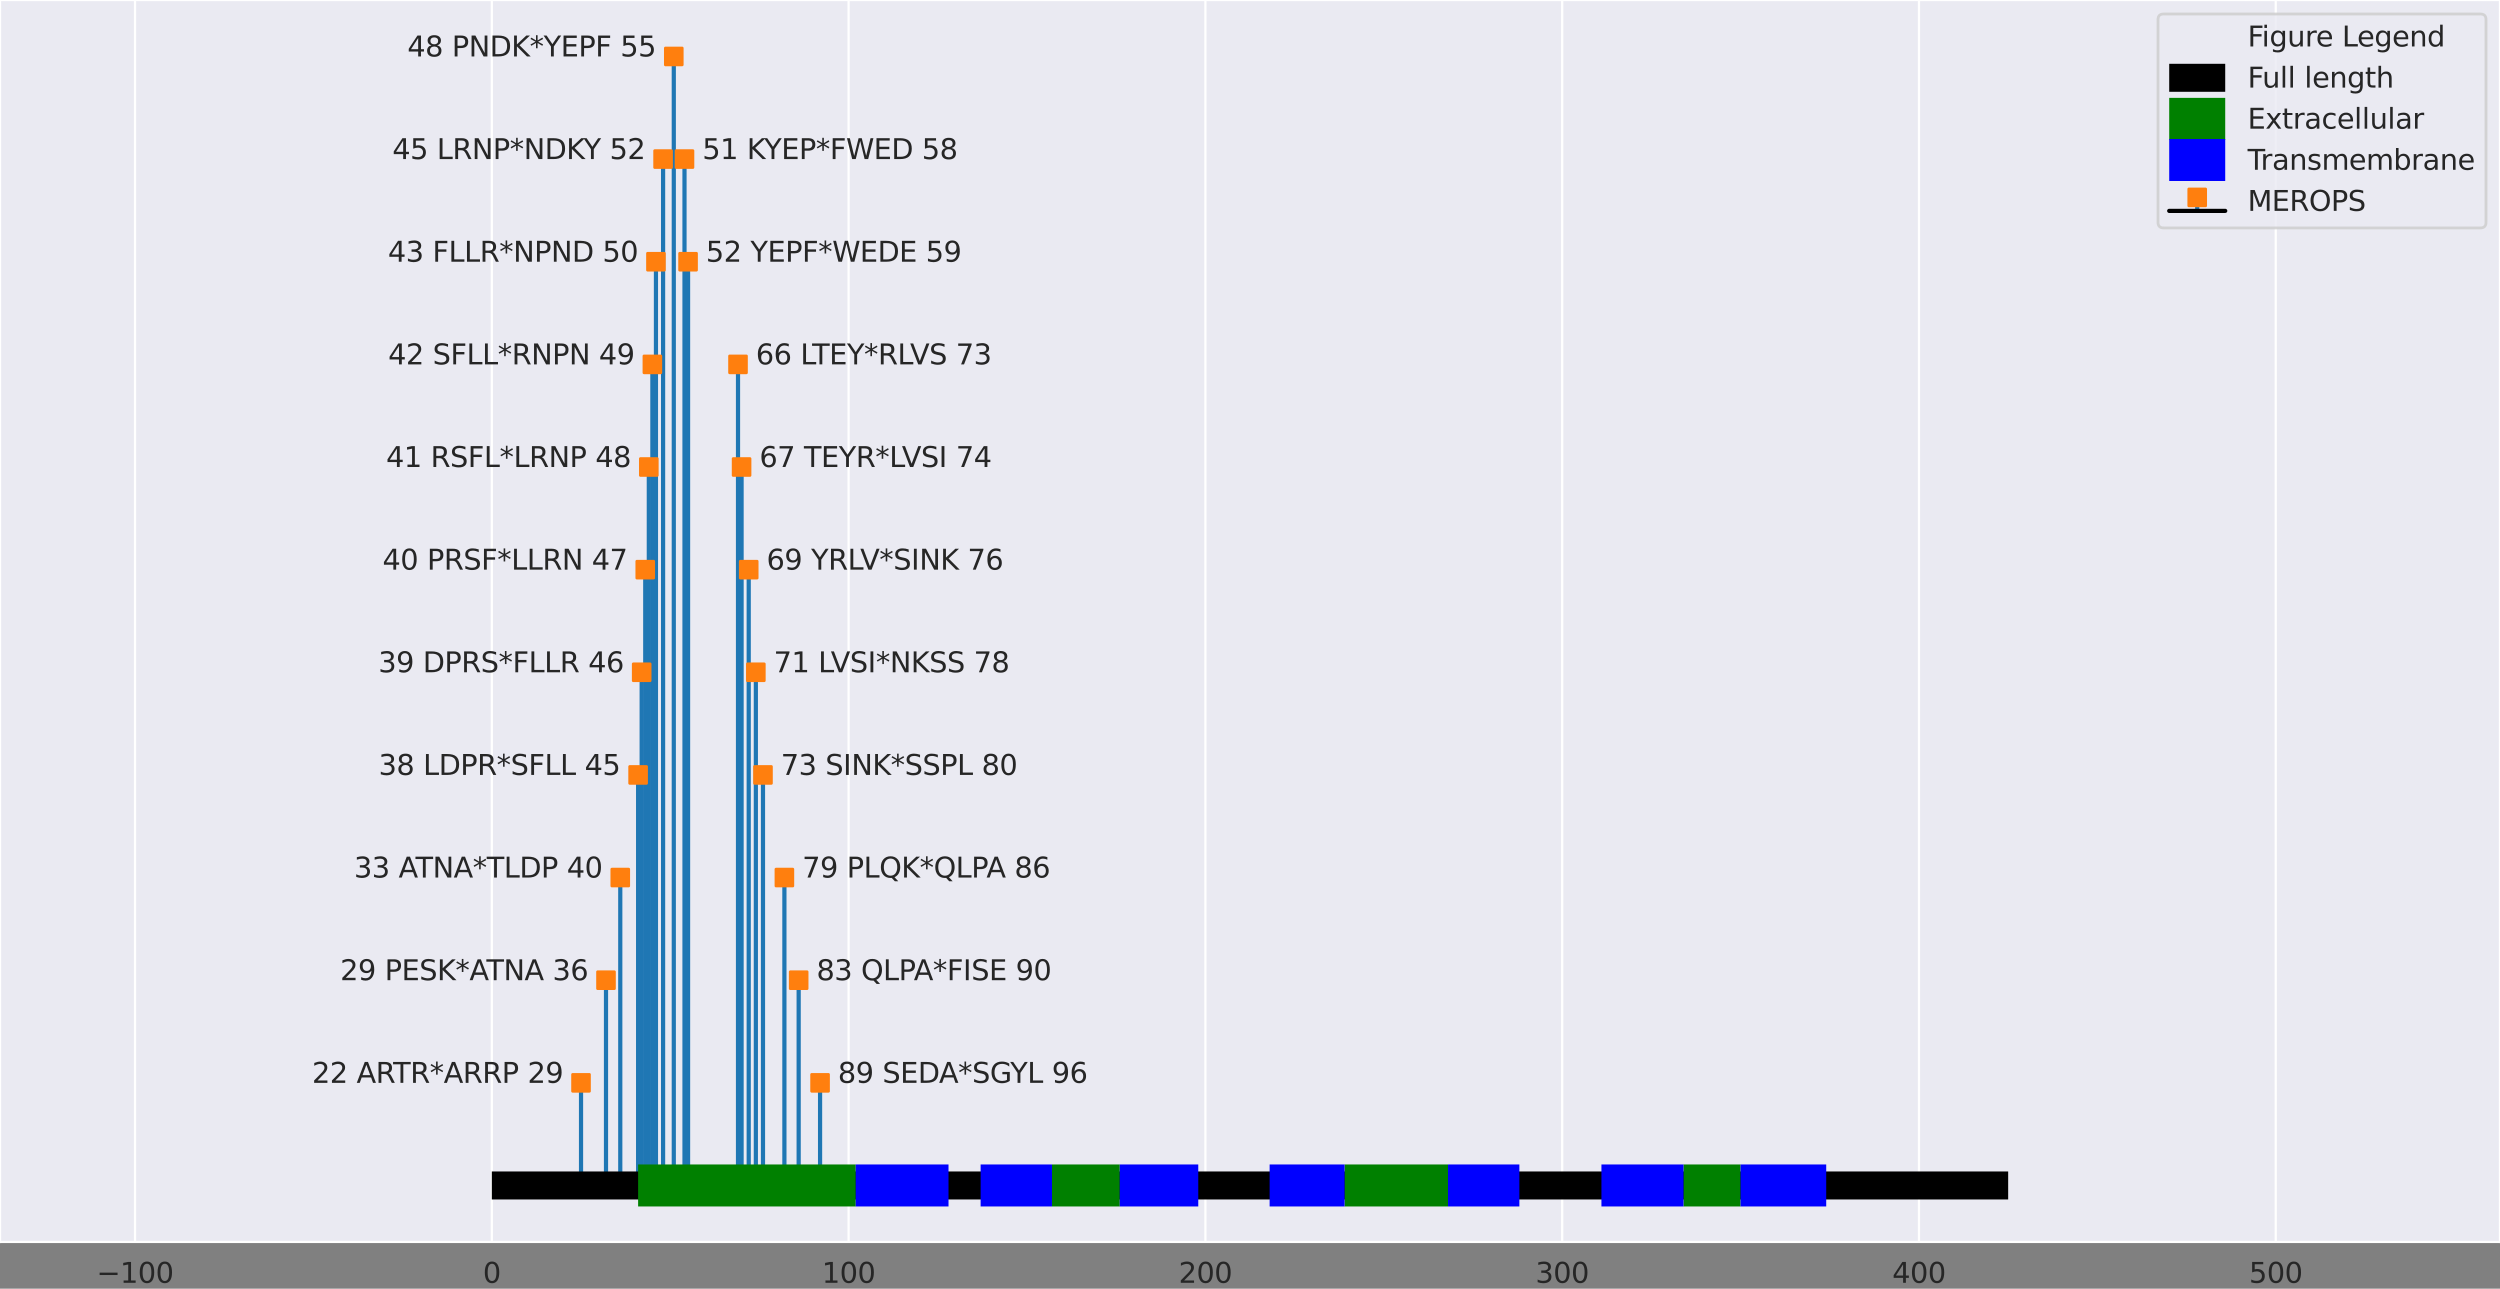 <?xml version="1.0" encoding="utf-8" standalone="no"?>
<!DOCTYPE svg PUBLIC "-//W3C//DTD SVG 1.1//EN"
  "http://www.w3.org/Graphics/SVG/1.1/DTD/svg11.dtd">
<svg xmlns:xlink="http://www.w3.org/1999/xlink" width="892.8pt" height="460.198pt" viewBox="0 0 892.8 460.198" xmlns="http://www.w3.org/2000/svg" version="1.1">
 <rect x="0" y="0" width="892.8" height="460.198" fill="#808080" stroke="none"/>
 <defs>
  <style type="text/css">*{stroke-linejoin: round; stroke-linecap: butt}</style>
 </defs>
 <g id="figure_1">
  <g id="axes_1">
   <g id="patch_1">
    <path d="M 0 443.52 
L 892.8 443.52 
L 892.8 -0 
L 0 -0 
z
" style="fill: #eaeaf2"/>
   </g>
   <g id="matplotlib.axis_1">
    <g id="xtick_1">
     <g id="line2d_1">
      <path d="M 48.227 443.52 
L 48.227 -0 
" clip-path="url(#p7763833e2a)" style="fill: none; stroke: #ffffff; stroke-width: 0.8; stroke-linecap: round"/>
     </g>
     <g id="text_1">
      <!-- −100 -->
      <g style="fill: #262626" transform="translate(34.493 458.118)scale(0.1 -0.1)">
       <defs>
        <path id="DejaVuSans-2212" d="M 678 2272 
L 4684 2272 
L 4684 1741 
L 678 1741 
L 678 2272 
z
" transform="scale(0.016)"/>
        <path id="DejaVuSans-31" d="M 794 531 
L 1825 531 
L 1825 4091 
L 703 3866 
L 703 4441 
L 1819 4666 
L 2450 4666 
L 2450 531 
L 3481 531 
L 3481 0 
L 794 0 
L 794 531 
z
" transform="scale(0.016)"/>
        <path id="DejaVuSans-30" d="M 2034 4250 
Q 1547 4250 1301 3770 
Q 1056 3291 1056 2328 
Q 1056 1369 1301 889 
Q 1547 409 2034 409 
Q 2525 409 2770 889 
Q 3016 1369 3016 2328 
Q 3016 3291 2770 3770 
Q 2525 4250 2034 4250 
z
M 2034 4750 
Q 2819 4750 3233 4129 
Q 3647 3509 3647 2328 
Q 3647 1150 3233 529 
Q 2819 -91 2034 -91 
Q 1250 -91 836 529 
Q 422 1150 422 2328 
Q 422 3509 836 4129 
Q 1250 4750 2034 4750 
z
" transform="scale(0.016)"/>
       </defs>
       <use xlink:href="#DejaVuSans-2212"/>
       <use xlink:href="#DejaVuSans-31" x="83.789"/>
       <use xlink:href="#DejaVuSans-30" x="147.412"/>
       <use xlink:href="#DejaVuSans-30" x="211.035"/>
      </g>
     </g>
    </g>
    <g id="xtick_2">
     <g id="line2d_2">
      <path d="M 175.642 443.52 
L 175.642 -0 
" clip-path="url(#p7763833e2a)" style="fill: none; stroke: #ffffff; stroke-width: 0.8; stroke-linecap: round"/>
     </g>
     <g id="text_2">
      <!-- 0 -->
      <g style="fill: #262626" transform="translate(172.461 458.118)scale(0.1 -0.1)">
       <use xlink:href="#DejaVuSans-30"/>
      </g>
     </g>
    </g>
    <g id="xtick_3">
     <g id="line2d_3">
      <path d="M 303.058 443.52 
L 303.058 -0 
" clip-path="url(#p7763833e2a)" style="fill: none; stroke: #ffffff; stroke-width: 0.8; stroke-linecap: round"/>
     </g>
     <g id="text_3">
      <!-- 100 -->
      <g style="fill: #262626" transform="translate(293.514 458.118)scale(0.1 -0.1)">
       <use xlink:href="#DejaVuSans-31"/>
       <use xlink:href="#DejaVuSans-30" x="63.623"/>
       <use xlink:href="#DejaVuSans-30" x="127.246"/>
      </g>
     </g>
    </g>
    <g id="xtick_4">
     <g id="line2d_4">
      <path d="M 430.473 443.52 
L 430.473 -0 
" clip-path="url(#p7763833e2a)" style="fill: none; stroke: #ffffff; stroke-width: 0.8; stroke-linecap: round"/>
     </g>
     <g id="text_4">
      <!-- 200 -->
      <g style="fill: #262626" transform="translate(420.929 458.118)scale(0.1 -0.1)">
       <defs>
        <path id="DejaVuSans-32" d="M 1228 531 
L 3431 531 
L 3431 0 
L 469 0 
L 469 531 
Q 828 903 1448 1529 
Q 2069 2156 2228 2338 
Q 2531 2678 2651 2914 
Q 2772 3150 2772 3378 
Q 2772 3750 2511 3984 
Q 2250 4219 1831 4219 
Q 1534 4219 1204 4116 
Q 875 4013 500 3803 
L 500 4441 
Q 881 4594 1212 4672 
Q 1544 4750 1819 4750 
Q 2544 4750 2975 4387 
Q 3406 4025 3406 3419 
Q 3406 3131 3298 2873 
Q 3191 2616 2906 2266 
Q 2828 2175 2409 1742 
Q 1991 1309 1228 531 
z
" transform="scale(0.016)"/>
       </defs>
       <use xlink:href="#DejaVuSans-32"/>
       <use xlink:href="#DejaVuSans-30" x="63.623"/>
       <use xlink:href="#DejaVuSans-30" x="127.246"/>
      </g>
     </g>
    </g>
    <g id="xtick_5">
     <g id="line2d_5">
      <path d="M 557.889 443.52 
L 557.889 -0 
" clip-path="url(#p7763833e2a)" style="fill: none; stroke: #ffffff; stroke-width: 0.8; stroke-linecap: round"/>
     </g>
     <g id="text_5">
      <!-- 300 -->
      <g style="fill: #262626" transform="translate(548.345 458.118)scale(0.1 -0.1)">
       <defs>
        <path id="DejaVuSans-33" d="M 2597 2516 
Q 3050 2419 3304 2112 
Q 3559 1806 3559 1356 
Q 3559 666 3084 287 
Q 2609 -91 1734 -91 
Q 1441 -91 1130 -33 
Q 819 25 488 141 
L 488 750 
Q 750 597 1062 519 
Q 1375 441 1716 441 
Q 2309 441 2620 675 
Q 2931 909 2931 1356 
Q 2931 1769 2642 2001 
Q 2353 2234 1838 2234 
L 1294 2234 
L 1294 2753 
L 1863 2753 
Q 2328 2753 2575 2939 
Q 2822 3125 2822 3475 
Q 2822 3834 2567 4026 
Q 2313 4219 1838 4219 
Q 1578 4219 1281 4162 
Q 984 4106 628 3988 
L 628 4550 
Q 988 4650 1302 4700 
Q 1616 4750 1894 4750 
Q 2613 4750 3031 4423 
Q 3450 4097 3450 3541 
Q 3450 3153 3228 2886 
Q 3006 2619 2597 2516 
z
" transform="scale(0.016)"/>
       </defs>
       <use xlink:href="#DejaVuSans-33"/>
       <use xlink:href="#DejaVuSans-30" x="63.623"/>
       <use xlink:href="#DejaVuSans-30" x="127.246"/>
      </g>
     </g>
    </g>
    <g id="xtick_6">
     <g id="line2d_6">
      <path d="M 685.304 443.52 
L 685.304 -0 
" clip-path="url(#p7763833e2a)" style="fill: none; stroke: #ffffff; stroke-width: 0.8; stroke-linecap: round"/>
     </g>
     <g id="text_6">
      <!-- 400 -->
      <g style="fill: #262626" transform="translate(675.76 458.118)scale(0.1 -0.1)">
       <defs>
        <path id="DejaVuSans-34" d="M 2419 4116 
L 825 1625 
L 2419 1625 
L 2419 4116 
z
M 2253 4666 
L 3047 4666 
L 3047 1625 
L 3713 1625 
L 3713 1100 
L 3047 1100 
L 3047 0 
L 2419 0 
L 2419 1100 
L 313 1100 
L 313 1709 
L 2253 4666 
z
" transform="scale(0.016)"/>
       </defs>
       <use xlink:href="#DejaVuSans-34"/>
       <use xlink:href="#DejaVuSans-30" x="63.623"/>
       <use xlink:href="#DejaVuSans-30" x="127.246"/>
      </g>
     </g>
    </g>
    <g id="xtick_7">
     <g id="line2d_7">
      <path d="M 812.719 443.52 
L 812.719 -0 
" clip-path="url(#p7763833e2a)" style="fill: none; stroke: #ffffff; stroke-width: 0.8; stroke-linecap: round"/>
     </g>
     <g id="text_7">
      <!-- 500 -->
      <g style="fill: #262626" transform="translate(803.176 458.118)scale(0.1 -0.1)">
       <defs>
        <path id="DejaVuSans-35" d="M 691 4666 
L 3169 4666 
L 3169 4134 
L 1269 4134 
L 1269 2991 
Q 1406 3038 1543 3061 
Q 1681 3084 1819 3084 
Q 2600 3084 3056 2656 
Q 3513 2228 3513 1497 
Q 3513 744 3044 326 
Q 2575 -91 1722 -91 
Q 1428 -91 1123 -41 
Q 819 9 494 109 
L 494 744 
Q 775 591 1075 516 
Q 1375 441 1709 441 
Q 2250 441 2565 725 
Q 2881 1009 2881 1497 
Q 2881 1984 2565 2268 
Q 2250 2553 1709 2553 
Q 1456 2553 1204 2497 
Q 953 2441 691 2322 
L 691 4666 
z
" transform="scale(0.016)"/>
       </defs>
       <use xlink:href="#DejaVuSans-35"/>
       <use xlink:href="#DejaVuSans-30" x="63.623"/>
       <use xlink:href="#DejaVuSans-30" x="127.246"/>
      </g>
     </g>
    </g>
   </g>
   <g id="matplotlib.axis_2"/>
   <g id="LineCollection_1">
    <path d="M 207.496 423.36 
L 207.496 386.705 
" clip-path="url(#p7763833e2a)" style="fill: none; stroke: #1f77b4; stroke-width: 1.5"/>
    <path d="M 216.415 423.36 
L 216.415 350.051 
" clip-path="url(#p7763833e2a)" style="fill: none; stroke: #1f77b4; stroke-width: 1.5"/>
    <path d="M 221.512 423.36 
L 221.512 313.396 
" clip-path="url(#p7763833e2a)" style="fill: none; stroke: #1f77b4; stroke-width: 1.5"/>
    <path d="M 227.883 423.36 
L 227.883 276.742 
" clip-path="url(#p7763833e2a)" style="fill: none; stroke: #1f77b4; stroke-width: 1.5"/>
    <path d="M 229.157 423.36 
L 229.157 240.087 
" clip-path="url(#p7763833e2a)" style="fill: none; stroke: #1f77b4; stroke-width: 1.5"/>
    <path d="M 230.431 423.36 
L 230.431 203.433 
" clip-path="url(#p7763833e2a)" style="fill: none; stroke: #1f77b4; stroke-width: 1.5"/>
    <path d="M 231.705 423.36 
L 231.705 166.778 
" clip-path="url(#p7763833e2a)" style="fill: none; stroke: #1f77b4; stroke-width: 1.5"/>
    <path d="M 232.979 423.36 
L 232.979 130.124 
" clip-path="url(#p7763833e2a)" style="fill: none; stroke: #1f77b4; stroke-width: 1.5"/>
    <path d="M 234.253 423.36 
L 234.253 93.469 
" clip-path="url(#p7763833e2a)" style="fill: none; stroke: #1f77b4; stroke-width: 1.5"/>
    <path d="M 236.802 423.36 
L 236.802 56.815 
" clip-path="url(#p7763833e2a)" style="fill: none; stroke: #1f77b4; stroke-width: 1.5"/>
    <path d="M 240.624 423.36 
L 240.624 20.16 
" clip-path="url(#p7763833e2a)" style="fill: none; stroke: #1f77b4; stroke-width: 1.5"/>
    <path d="M 244.447 423.36 
L 244.447 56.815 
" clip-path="url(#p7763833e2a)" style="fill: none; stroke: #1f77b4; stroke-width: 1.5"/>
    <path d="M 245.721 423.36 
L 245.721 93.469 
" clip-path="url(#p7763833e2a)" style="fill: none; stroke: #1f77b4; stroke-width: 1.5"/>
    <path d="M 263.559 423.36 
L 263.559 130.124 
" clip-path="url(#p7763833e2a)" style="fill: none; stroke: #1f77b4; stroke-width: 1.5"/>
    <path d="M 264.833 423.36 
L 264.833 166.778 
" clip-path="url(#p7763833e2a)" style="fill: none; stroke: #1f77b4; stroke-width: 1.5"/>
    <path d="M 267.381 423.36 
L 267.381 203.433 
" clip-path="url(#p7763833e2a)" style="fill: none; stroke: #1f77b4; stroke-width: 1.5"/>
    <path d="M 269.93 423.36 
L 269.93 240.087 
" clip-path="url(#p7763833e2a)" style="fill: none; stroke: #1f77b4; stroke-width: 1.5"/>
    <path d="M 272.478 423.36 
L 272.478 276.742 
" clip-path="url(#p7763833e2a)" style="fill: none; stroke: #1f77b4; stroke-width: 1.5"/>
    <path d="M 280.123 423.36 
L 280.123 313.396 
" clip-path="url(#p7763833e2a)" style="fill: none; stroke: #1f77b4; stroke-width: 1.5"/>
    <path d="M 285.219 423.36 
L 285.219 350.051 
" clip-path="url(#p7763833e2a)" style="fill: none; stroke: #1f77b4; stroke-width: 1.5"/>
    <path d="M 292.864 423.36 
L 292.864 386.705 
" clip-path="url(#p7763833e2a)" style="fill: none; stroke: #1f77b4; stroke-width: 1.5"/>
   </g>
   <g id="line2d_8">
    <defs>
     <path id="m82162b47f1" d="M -3 3 
L 3 3 
L 3 -3 
L -3 -3 
z
" style="stroke: #ff7f0e; stroke-linejoin: miter"/>
    </defs>
    <g clip-path="url(#p7763833e2a)">
     <use xlink:href="#m82162b47f1" x="207.496" y="386.705" style="fill: #ff7f0e; stroke: #ff7f0e; stroke-linejoin: miter"/>
     <use xlink:href="#m82162b47f1" x="216.415" y="350.051" style="fill: #ff7f0e; stroke: #ff7f0e; stroke-linejoin: miter"/>
     <use xlink:href="#m82162b47f1" x="221.512" y="313.396" style="fill: #ff7f0e; stroke: #ff7f0e; stroke-linejoin: miter"/>
     <use xlink:href="#m82162b47f1" x="227.883" y="276.742" style="fill: #ff7f0e; stroke: #ff7f0e; stroke-linejoin: miter"/>
     <use xlink:href="#m82162b47f1" x="229.157" y="240.087" style="fill: #ff7f0e; stroke: #ff7f0e; stroke-linejoin: miter"/>
     <use xlink:href="#m82162b47f1" x="230.431" y="203.433" style="fill: #ff7f0e; stroke: #ff7f0e; stroke-linejoin: miter"/>
     <use xlink:href="#m82162b47f1" x="231.705" y="166.778" style="fill: #ff7f0e; stroke: #ff7f0e; stroke-linejoin: miter"/>
     <use xlink:href="#m82162b47f1" x="232.979" y="130.124" style="fill: #ff7f0e; stroke: #ff7f0e; stroke-linejoin: miter"/>
     <use xlink:href="#m82162b47f1" x="234.253" y="93.469" style="fill: #ff7f0e; stroke: #ff7f0e; stroke-linejoin: miter"/>
     <use xlink:href="#m82162b47f1" x="236.802" y="56.815" style="fill: #ff7f0e; stroke: #ff7f0e; stroke-linejoin: miter"/>
     <use xlink:href="#m82162b47f1" x="240.624" y="20.16" style="fill: #ff7f0e; stroke: #ff7f0e; stroke-linejoin: miter"/>
     <use xlink:href="#m82162b47f1" x="244.447" y="56.815" style="fill: #ff7f0e; stroke: #ff7f0e; stroke-linejoin: miter"/>
     <use xlink:href="#m82162b47f1" x="245.721" y="93.469" style="fill: #ff7f0e; stroke: #ff7f0e; stroke-linejoin: miter"/>
     <use xlink:href="#m82162b47f1" x="263.559" y="130.124" style="fill: #ff7f0e; stroke: #ff7f0e; stroke-linejoin: miter"/>
     <use xlink:href="#m82162b47f1" x="264.833" y="166.778" style="fill: #ff7f0e; stroke: #ff7f0e; stroke-linejoin: miter"/>
     <use xlink:href="#m82162b47f1" x="267.381" y="203.433" style="fill: #ff7f0e; stroke: #ff7f0e; stroke-linejoin: miter"/>
     <use xlink:href="#m82162b47f1" x="269.93" y="240.087" style="fill: #ff7f0e; stroke: #ff7f0e; stroke-linejoin: miter"/>
     <use xlink:href="#m82162b47f1" x="272.478" y="276.742" style="fill: #ff7f0e; stroke: #ff7f0e; stroke-linejoin: miter"/>
     <use xlink:href="#m82162b47f1" x="280.123" y="313.396" style="fill: #ff7f0e; stroke: #ff7f0e; stroke-linejoin: miter"/>
     <use xlink:href="#m82162b47f1" x="285.219" y="350.051" style="fill: #ff7f0e; stroke: #ff7f0e; stroke-linejoin: miter"/>
     <use xlink:href="#m82162b47f1" x="292.864" y="386.705" style="fill: #ff7f0e; stroke: #ff7f0e; stroke-linejoin: miter"/>
    </g>
   </g>
   <g id="line2d_9">
    <path d="M 207.496 423.36 
L 292.864 423.36 
" clip-path="url(#p7763833e2a)" style="fill: none; stroke: #000000; stroke-width: 1.5; stroke-linecap: round"/>
   </g>
   <g id="patch_2">
    <path d="M 0 443.52 
L 0 0 
" style="fill: none; stroke: #ffffff; stroke-width: 0.8; stroke-linejoin: miter; stroke-linecap: square"/>
   </g>
   <g id="patch_3">
    <path d="M 892.8 443.52 
L 892.8 0 
" style="fill: none; stroke: #ffffff; stroke-width: 0.8; stroke-linejoin: miter; stroke-linecap: square"/>
   </g>
   <g id="patch_4">
    <path d="M 0 443.52 
L 892.8 443.52 
" style="fill: none; stroke: #ffffff; stroke-width: 0.8; stroke-linejoin: miter; stroke-linecap: square"/>
   </g>
   <g id="patch_5">
    <path d="M 0 -0 
L 892.8 -0 
" style="fill: none; stroke: #ffffff; stroke-width: 0.8; stroke-linejoin: miter; stroke-linecap: square"/>
   </g>
   <g id="text_8">
    <!-- 22 ARTR*ARRP 29 -->
    <g style="fill: #262626" transform="translate(111.432 386.705)scale(0.1 -0.1)">
     <defs>
      <path id="DejaVuSans-20" transform="scale(0.016)"/>
      <path id="DejaVuSans-41" d="M 2188 4044 
L 1331 1722 
L 3047 1722 
L 2188 4044 
z
M 1831 4666 
L 2547 4666 
L 4325 0 
L 3669 0 
L 3244 1197 
L 1141 1197 
L 716 0 
L 50 0 
L 1831 4666 
z
" transform="scale(0.016)"/>
      <path id="DejaVuSans-52" d="M 2841 2188 
Q 3044 2119 3236 1894 
Q 3428 1669 3622 1275 
L 4263 0 
L 3584 0 
L 2988 1197 
Q 2756 1666 2539 1819 
Q 2322 1972 1947 1972 
L 1259 1972 
L 1259 0 
L 628 0 
L 628 4666 
L 2053 4666 
Q 2853 4666 3247 4331 
Q 3641 3997 3641 3322 
Q 3641 2881 3436 2590 
Q 3231 2300 2841 2188 
z
M 1259 4147 
L 1259 2491 
L 2053 2491 
Q 2509 2491 2742 2702 
Q 2975 2913 2975 3322 
Q 2975 3731 2742 3939 
Q 2509 4147 2053 4147 
L 1259 4147 
z
" transform="scale(0.016)"/>
      <path id="DejaVuSans-54" d="M -19 4666 
L 3928 4666 
L 3928 4134 
L 2272 4134 
L 2272 0 
L 1638 0 
L 1638 4134 
L -19 4134 
L -19 4666 
z
" transform="scale(0.016)"/>
      <path id="DejaVuSans-2a" d="M 3009 3897 
L 1888 3291 
L 3009 2681 
L 2828 2375 
L 1778 3009 
L 1778 1831 
L 1422 1831 
L 1422 3009 
L 372 2375 
L 191 2681 
L 1313 3291 
L 191 3897 
L 372 4206 
L 1422 3572 
L 1422 4750 
L 1778 4750 
L 1778 3572 
L 2828 4206 
L 3009 3897 
z
" transform="scale(0.016)"/>
      <path id="DejaVuSans-50" d="M 1259 4147 
L 1259 2394 
L 2053 2394 
Q 2494 2394 2734 2622 
Q 2975 2850 2975 3272 
Q 2975 3691 2734 3919 
Q 2494 4147 2053 4147 
L 1259 4147 
z
M 628 4666 
L 2053 4666 
Q 2838 4666 3239 4311 
Q 3641 3956 3641 3272 
Q 3641 2581 3239 2228 
Q 2838 1875 2053 1875 
L 1259 1875 
L 1259 0 
L 628 0 
L 628 4666 
z
" transform="scale(0.016)"/>
      <path id="DejaVuSans-39" d="M 703 97 
L 703 672 
Q 941 559 1184 500 
Q 1428 441 1663 441 
Q 2288 441 2617 861 
Q 2947 1281 2994 2138 
Q 2813 1869 2534 1725 
Q 2256 1581 1919 1581 
Q 1219 1581 811 2004 
Q 403 2428 403 3163 
Q 403 3881 828 4315 
Q 1253 4750 1959 4750 
Q 2769 4750 3195 4129 
Q 3622 3509 3622 2328 
Q 3622 1225 3098 567 
Q 2575 -91 1691 -91 
Q 1453 -91 1209 -44 
Q 966 3 703 97 
z
M 1959 2075 
Q 2384 2075 2632 2365 
Q 2881 2656 2881 3163 
Q 2881 3666 2632 3958 
Q 2384 4250 1959 4250 
Q 1534 4250 1286 3958 
Q 1038 3666 1038 3163 
Q 1038 2656 1286 2365 
Q 1534 2075 1959 2075 
z
" transform="scale(0.016)"/>
     </defs>
     <use xlink:href="#DejaVuSans-32"/>
     <use xlink:href="#DejaVuSans-32" x="63.623"/>
     <use xlink:href="#DejaVuSans-20" x="127.246"/>
     <use xlink:href="#DejaVuSans-41" x="159.033"/>
     <use xlink:href="#DejaVuSans-52" x="227.441"/>
     <use xlink:href="#DejaVuSans-54" x="289.674"/>
     <use xlink:href="#DejaVuSans-52" x="350.758"/>
     <use xlink:href="#DejaVuSans-2a" x="420.24"/>
     <use xlink:href="#DejaVuSans-41" x="470.24"/>
     <use xlink:href="#DejaVuSans-52" x="538.648"/>
     <use xlink:href="#DejaVuSans-52" x="608.131"/>
     <use xlink:href="#DejaVuSans-50" x="677.613"/>
     <use xlink:href="#DejaVuSans-20" x="737.916"/>
     <use xlink:href="#DejaVuSans-32" x="769.703"/>
     <use xlink:href="#DejaVuSans-39" x="833.326"/>
    </g>
   </g>
   <g id="text_9">
    <!-- 29 PESK*ATNA 36 -->
    <g style="fill: #262626" transform="translate(121.488 350.051)scale(0.1 -0.1)">
     <defs>
      <path id="DejaVuSans-45" d="M 628 4666 
L 3578 4666 
L 3578 4134 
L 1259 4134 
L 1259 2753 
L 3481 2753 
L 3481 2222 
L 1259 2222 
L 1259 531 
L 3634 531 
L 3634 0 
L 628 0 
L 628 4666 
z
" transform="scale(0.016)"/>
      <path id="DejaVuSans-53" d="M 3425 4513 
L 3425 3897 
Q 3066 4069 2747 4153 
Q 2428 4238 2131 4238 
Q 1616 4238 1336 4038 
Q 1056 3838 1056 3469 
Q 1056 3159 1242 3001 
Q 1428 2844 1947 2747 
L 2328 2669 
Q 3034 2534 3370 2195 
Q 3706 1856 3706 1288 
Q 3706 609 3251 259 
Q 2797 -91 1919 -91 
Q 1588 -91 1214 -16 
Q 841 59 441 206 
L 441 856 
Q 825 641 1194 531 
Q 1563 422 1919 422 
Q 2459 422 2753 634 
Q 3047 847 3047 1241 
Q 3047 1584 2836 1778 
Q 2625 1972 2144 2069 
L 1759 2144 
Q 1053 2284 737 2584 
Q 422 2884 422 3419 
Q 422 4038 858 4394 
Q 1294 4750 2059 4750 
Q 2388 4750 2728 4690 
Q 3069 4631 3425 4513 
z
" transform="scale(0.016)"/>
      <path id="DejaVuSans-4b" d="M 628 4666 
L 1259 4666 
L 1259 2694 
L 3353 4666 
L 4166 4666 
L 1850 2491 
L 4331 0 
L 3500 0 
L 1259 2247 
L 1259 0 
L 628 0 
L 628 4666 
z
" transform="scale(0.016)"/>
      <path id="DejaVuSans-4e" d="M 628 4666 
L 1478 4666 
L 3547 763 
L 3547 4666 
L 4159 4666 
L 4159 0 
L 3309 0 
L 1241 3903 
L 1241 0 
L 628 0 
L 628 4666 
z
" transform="scale(0.016)"/>
      <path id="DejaVuSans-36" d="M 2113 2584 
Q 1688 2584 1439 2293 
Q 1191 2003 1191 1497 
Q 1191 994 1439 701 
Q 1688 409 2113 409 
Q 2538 409 2786 701 
Q 3034 994 3034 1497 
Q 3034 2003 2786 2293 
Q 2538 2584 2113 2584 
z
M 3366 4563 
L 3366 3988 
Q 3128 4100 2886 4159 
Q 2644 4219 2406 4219 
Q 1781 4219 1451 3797 
Q 1122 3375 1075 2522 
Q 1259 2794 1537 2939 
Q 1816 3084 2150 3084 
Q 2853 3084 3261 2657 
Q 3669 2231 3669 1497 
Q 3669 778 3244 343 
Q 2819 -91 2113 -91 
Q 1303 -91 875 529 
Q 447 1150 447 2328 
Q 447 3434 972 4092 
Q 1497 4750 2381 4750 
Q 2619 4750 2861 4703 
Q 3103 4656 3366 4563 
z
" transform="scale(0.016)"/>
     </defs>
     <use xlink:href="#DejaVuSans-32"/>
     <use xlink:href="#DejaVuSans-39" x="63.623"/>
     <use xlink:href="#DejaVuSans-20" x="127.246"/>
     <use xlink:href="#DejaVuSans-50" x="159.033"/>
     <use xlink:href="#DejaVuSans-45" x="219.336"/>
     <use xlink:href="#DejaVuSans-53" x="282.52"/>
     <use xlink:href="#DejaVuSans-4b" x="345.996"/>
     <use xlink:href="#DejaVuSans-2a" x="411.572"/>
     <use xlink:href="#DejaVuSans-41" x="461.572"/>
     <use xlink:href="#DejaVuSans-54" x="522.23"/>
     <use xlink:href="#DejaVuSans-4e" x="583.314"/>
     <use xlink:href="#DejaVuSans-41" x="658.119"/>
     <use xlink:href="#DejaVuSans-20" x="726.527"/>
     <use xlink:href="#DejaVuSans-33" x="758.314"/>
     <use xlink:href="#DejaVuSans-36" x="821.938"/>
    </g>
   </g>
   <g id="text_10">
    <!-- 33 ATNA*TLDP 40 -->
    <g style="fill: #262626" transform="translate(126.43 313.396)scale(0.1 -0.1)">
     <defs>
      <path id="DejaVuSans-4c" d="M 628 4666 
L 1259 4666 
L 1259 531 
L 3531 531 
L 3531 0 
L 628 0 
L 628 4666 
z
" transform="scale(0.016)"/>
      <path id="DejaVuSans-44" d="M 1259 4147 
L 1259 519 
L 2022 519 
Q 2988 519 3436 956 
Q 3884 1394 3884 2338 
Q 3884 3275 3436 3711 
Q 2988 4147 2022 4147 
L 1259 4147 
z
M 628 4666 
L 1925 4666 
Q 3281 4666 3915 4102 
Q 4550 3538 4550 2338 
Q 4550 1131 3912 565 
Q 3275 0 1925 0 
L 628 0 
L 628 4666 
z
" transform="scale(0.016)"/>
     </defs>
     <use xlink:href="#DejaVuSans-33"/>
     <use xlink:href="#DejaVuSans-33" x="63.623"/>
     <use xlink:href="#DejaVuSans-20" x="127.246"/>
     <use xlink:href="#DejaVuSans-41" x="159.033"/>
     <use xlink:href="#DejaVuSans-54" x="219.691"/>
     <use xlink:href="#DejaVuSans-4e" x="280.775"/>
     <use xlink:href="#DejaVuSans-41" x="355.58"/>
     <use xlink:href="#DejaVuSans-2a" x="423.988"/>
     <use xlink:href="#DejaVuSans-54" x="473.988"/>
     <use xlink:href="#DejaVuSans-4c" x="535.072"/>
     <use xlink:href="#DejaVuSans-44" x="590.785"/>
     <use xlink:href="#DejaVuSans-50" x="667.787"/>
     <use xlink:href="#DejaVuSans-20" x="728.09"/>
     <use xlink:href="#DejaVuSans-34" x="759.877"/>
     <use xlink:href="#DejaVuSans-30" x="823.5"/>
    </g>
   </g>
   <g id="text_11">
    <!-- 38 LDPR*SFLL 45 -->
    <g style="fill: #262626" transform="translate(135.212 276.742)scale(0.1 -0.1)">
     <defs>
      <path id="DejaVuSans-38" d="M 2034 2216 
Q 1584 2216 1326 1975 
Q 1069 1734 1069 1313 
Q 1069 891 1326 650 
Q 1584 409 2034 409 
Q 2484 409 2743 651 
Q 3003 894 3003 1313 
Q 3003 1734 2745 1975 
Q 2488 2216 2034 2216 
z
M 1403 2484 
Q 997 2584 770 2862 
Q 544 3141 544 3541 
Q 544 4100 942 4425 
Q 1341 4750 2034 4750 
Q 2731 4750 3128 4425 
Q 3525 4100 3525 3541 
Q 3525 3141 3298 2862 
Q 3072 2584 2669 2484 
Q 3125 2378 3379 2068 
Q 3634 1759 3634 1313 
Q 3634 634 3220 271 
Q 2806 -91 2034 -91 
Q 1263 -91 848 271 
Q 434 634 434 1313 
Q 434 1759 690 2068 
Q 947 2378 1403 2484 
z
M 1172 3481 
Q 1172 3119 1398 2916 
Q 1625 2713 2034 2713 
Q 2441 2713 2670 2916 
Q 2900 3119 2900 3481 
Q 2900 3844 2670 4047 
Q 2441 4250 2034 4250 
Q 1625 4250 1398 4047 
Q 1172 3844 1172 3481 
z
" transform="scale(0.016)"/>
      <path id="DejaVuSans-46" d="M 628 4666 
L 3309 4666 
L 3309 4134 
L 1259 4134 
L 1259 2759 
L 3109 2759 
L 3109 2228 
L 1259 2228 
L 1259 0 
L 628 0 
L 628 4666 
z
" transform="scale(0.016)"/>
     </defs>
     <use xlink:href="#DejaVuSans-33"/>
     <use xlink:href="#DejaVuSans-38" x="63.623"/>
     <use xlink:href="#DejaVuSans-20" x="127.246"/>
     <use xlink:href="#DejaVuSans-4c" x="159.033"/>
     <use xlink:href="#DejaVuSans-44" x="214.746"/>
     <use xlink:href="#DejaVuSans-50" x="291.748"/>
     <use xlink:href="#DejaVuSans-52" x="352.051"/>
     <use xlink:href="#DejaVuSans-2a" x="421.533"/>
     <use xlink:href="#DejaVuSans-53" x="471.533"/>
     <use xlink:href="#DejaVuSans-46" x="535.01"/>
     <use xlink:href="#DejaVuSans-4c" x="592.529"/>
     <use xlink:href="#DejaVuSans-4c" x="648.242"/>
     <use xlink:href="#DejaVuSans-20" x="703.955"/>
     <use xlink:href="#DejaVuSans-34" x="735.742"/>
     <use xlink:href="#DejaVuSans-35" x="799.365"/>
    </g>
   </g>
   <g id="text_12">
    <!-- 39 DPRS*FLLR 46 -->
    <g style="fill: #262626" transform="translate(135.109 240.087)scale(0.1 -0.1)">
     <use xlink:href="#DejaVuSans-33"/>
     <use xlink:href="#DejaVuSans-39" x="63.623"/>
     <use xlink:href="#DejaVuSans-20" x="127.246"/>
     <use xlink:href="#DejaVuSans-44" x="159.033"/>
     <use xlink:href="#DejaVuSans-50" x="236.035"/>
     <use xlink:href="#DejaVuSans-52" x="296.338"/>
     <use xlink:href="#DejaVuSans-53" x="365.82"/>
     <use xlink:href="#DejaVuSans-2a" x="429.297"/>
     <use xlink:href="#DejaVuSans-46" x="479.297"/>
     <use xlink:href="#DejaVuSans-4c" x="536.816"/>
     <use xlink:href="#DejaVuSans-4c" x="592.529"/>
     <use xlink:href="#DejaVuSans-52" x="648.242"/>
     <use xlink:href="#DejaVuSans-20" x="717.725"/>
     <use xlink:href="#DejaVuSans-34" x="749.512"/>
     <use xlink:href="#DejaVuSans-36" x="813.135"/>
    </g>
   </g>
   <g id="text_13">
    <!-- 40 PRSF*LLRN 47 -->
    <g style="fill: #262626" transform="translate(136.602 203.433)scale(0.1 -0.1)">
     <defs>
      <path id="DejaVuSans-37" d="M 525 4666 
L 3525 4666 
L 3525 4397 
L 1831 0 
L 1172 0 
L 2766 4134 
L 525 4134 
L 525 4666 
z
" transform="scale(0.016)"/>
     </defs>
     <use xlink:href="#DejaVuSans-34"/>
     <use xlink:href="#DejaVuSans-30" x="63.623"/>
     <use xlink:href="#DejaVuSans-20" x="127.246"/>
     <use xlink:href="#DejaVuSans-50" x="159.033"/>
     <use xlink:href="#DejaVuSans-52" x="219.336"/>
     <use xlink:href="#DejaVuSans-53" x="288.818"/>
     <use xlink:href="#DejaVuSans-46" x="352.295"/>
     <use xlink:href="#DejaVuSans-2a" x="409.814"/>
     <use xlink:href="#DejaVuSans-4c" x="459.814"/>
     <use xlink:href="#DejaVuSans-4c" x="515.527"/>
     <use xlink:href="#DejaVuSans-52" x="571.24"/>
     <use xlink:href="#DejaVuSans-4e" x="640.723"/>
     <use xlink:href="#DejaVuSans-20" x="715.527"/>
     <use xlink:href="#DejaVuSans-34" x="747.314"/>
     <use xlink:href="#DejaVuSans-37" x="810.938"/>
    </g>
   </g>
   <g id="text_14">
    <!-- 41 RSFL*LRNP 48 -->
    <g style="fill: #262626" transform="translate(137.876 166.778)scale(0.1 -0.1)">
     <use xlink:href="#DejaVuSans-34"/>
     <use xlink:href="#DejaVuSans-31" x="63.623"/>
     <use xlink:href="#DejaVuSans-20" x="127.246"/>
     <use xlink:href="#DejaVuSans-52" x="159.033"/>
     <use xlink:href="#DejaVuSans-53" x="228.516"/>
     <use xlink:href="#DejaVuSans-46" x="291.992"/>
     <use xlink:href="#DejaVuSans-4c" x="349.512"/>
     <use xlink:href="#DejaVuSans-2a" x="405.225"/>
     <use xlink:href="#DejaVuSans-4c" x="455.225"/>
     <use xlink:href="#DejaVuSans-52" x="510.938"/>
     <use xlink:href="#DejaVuSans-4e" x="580.42"/>
     <use xlink:href="#DejaVuSans-50" x="655.225"/>
     <use xlink:href="#DejaVuSans-20" x="715.527"/>
     <use xlink:href="#DejaVuSans-34" x="747.314"/>
     <use xlink:href="#DejaVuSans-38" x="810.938"/>
    </g>
   </g>
   <g id="text_15">
    <!-- 42 SFLL*RNPN 49 -->
    <g style="fill: #262626" transform="translate(138.618 130.124)scale(0.1 -0.1)">
     <use xlink:href="#DejaVuSans-34"/>
     <use xlink:href="#DejaVuSans-32" x="63.623"/>
     <use xlink:href="#DejaVuSans-20" x="127.246"/>
     <use xlink:href="#DejaVuSans-53" x="159.033"/>
     <use xlink:href="#DejaVuSans-46" x="222.51"/>
     <use xlink:href="#DejaVuSans-4c" x="280.029"/>
     <use xlink:href="#DejaVuSans-4c" x="335.742"/>
     <use xlink:href="#DejaVuSans-2a" x="391.455"/>
     <use xlink:href="#DejaVuSans-52" x="441.455"/>
     <use xlink:href="#DejaVuSans-4e" x="510.938"/>
     <use xlink:href="#DejaVuSans-50" x="585.742"/>
     <use xlink:href="#DejaVuSans-4e" x="646.045"/>
     <use xlink:href="#DejaVuSans-20" x="720.85"/>
     <use xlink:href="#DejaVuSans-34" x="752.637"/>
     <use xlink:href="#DejaVuSans-39" x="816.26"/>
    </g>
   </g>
   <g id="text_16">
    <!-- 43 FLLR*NPND 50 -->
    <g style="fill: #262626" transform="translate(138.54 93.469)scale(0.1 -0.1)">
     <use xlink:href="#DejaVuSans-34"/>
     <use xlink:href="#DejaVuSans-33" x="63.623"/>
     <use xlink:href="#DejaVuSans-20" x="127.246"/>
     <use xlink:href="#DejaVuSans-46" x="159.033"/>
     <use xlink:href="#DejaVuSans-4c" x="216.553"/>
     <use xlink:href="#DejaVuSans-4c" x="272.266"/>
     <use xlink:href="#DejaVuSans-52" x="327.979"/>
     <use xlink:href="#DejaVuSans-2a" x="397.461"/>
     <use xlink:href="#DejaVuSans-4e" x="447.461"/>
     <use xlink:href="#DejaVuSans-50" x="522.266"/>
     <use xlink:href="#DejaVuSans-4e" x="582.568"/>
     <use xlink:href="#DejaVuSans-44" x="657.373"/>
     <use xlink:href="#DejaVuSans-20" x="734.375"/>
     <use xlink:href="#DejaVuSans-35" x="766.162"/>
     <use xlink:href="#DejaVuSans-30" x="829.785"/>
    </g>
   </g>
   <g id="text_17">
    <!-- 45 LRNP*NDKY 52 -->
    <g style="fill: #262626" transform="translate(140.109 56.815)scale(0.1 -0.1)">
     <defs>
      <path id="DejaVuSans-59" d="M -13 4666 
L 666 4666 
L 1959 2747 
L 3244 4666 
L 3922 4666 
L 2272 2222 
L 2272 0 
L 1638 0 
L 1638 2222 
L -13 4666 
z
" transform="scale(0.016)"/>
     </defs>
     <use xlink:href="#DejaVuSans-34"/>
     <use xlink:href="#DejaVuSans-35" x="63.623"/>
     <use xlink:href="#DejaVuSans-20" x="127.246"/>
     <use xlink:href="#DejaVuSans-4c" x="159.033"/>
     <use xlink:href="#DejaVuSans-52" x="214.746"/>
     <use xlink:href="#DejaVuSans-4e" x="284.229"/>
     <use xlink:href="#DejaVuSans-50" x="359.033"/>
     <use xlink:href="#DejaVuSans-2a" x="419.336"/>
     <use xlink:href="#DejaVuSans-4e" x="469.336"/>
     <use xlink:href="#DejaVuSans-44" x="544.141"/>
     <use xlink:href="#DejaVuSans-4b" x="621.143"/>
     <use xlink:href="#DejaVuSans-59" x="683.094"/>
     <use xlink:href="#DejaVuSans-20" x="744.178"/>
     <use xlink:href="#DejaVuSans-35" x="775.965"/>
     <use xlink:href="#DejaVuSans-32" x="839.588"/>
    </g>
   </g>
   <g id="text_18">
    <!-- 48 PNDK*YEPF 55 -->
    <g style="fill: #262626" transform="translate(145.47 20.16)scale(0.1 -0.1)">
     <use xlink:href="#DejaVuSans-34"/>
     <use xlink:href="#DejaVuSans-38" x="63.623"/>
     <use xlink:href="#DejaVuSans-20" x="127.246"/>
     <use xlink:href="#DejaVuSans-50" x="159.033"/>
     <use xlink:href="#DejaVuSans-4e" x="219.336"/>
     <use xlink:href="#DejaVuSans-44" x="294.141"/>
     <use xlink:href="#DejaVuSans-4b" x="371.143"/>
     <use xlink:href="#DejaVuSans-2a" x="436.719"/>
     <use xlink:href="#DejaVuSans-59" x="486.719"/>
     <use xlink:href="#DejaVuSans-45" x="547.803"/>
     <use xlink:href="#DejaVuSans-50" x="610.986"/>
     <use xlink:href="#DejaVuSans-46" x="671.289"/>
     <use xlink:href="#DejaVuSans-20" x="728.809"/>
     <use xlink:href="#DejaVuSans-35" x="760.596"/>
     <use xlink:href="#DejaVuSans-35" x="824.219"/>
    </g>
   </g>
   <g id="text_19">
    <!-- 51 KYEP*FWED 58 -->
    <g style="fill: #262626" transform="translate(250.817 56.815)scale(0.1 -0.1)">
     <defs>
      <path id="DejaVuSans-57" d="M 213 4666 
L 850 4666 
L 1831 722 
L 2809 4666 
L 3519 4666 
L 4500 722 
L 5478 4666 
L 6119 4666 
L 4947 0 
L 4153 0 
L 3169 4050 
L 2175 0 
L 1381 0 
L 213 4666 
z
" transform="scale(0.016)"/>
     </defs>
     <use xlink:href="#DejaVuSans-35"/>
     <use xlink:href="#DejaVuSans-31" x="63.623"/>
     <use xlink:href="#DejaVuSans-20" x="127.246"/>
     <use xlink:href="#DejaVuSans-4b" x="159.033"/>
     <use xlink:href="#DejaVuSans-59" x="220.984"/>
     <use xlink:href="#DejaVuSans-45" x="282.068"/>
     <use xlink:href="#DejaVuSans-50" x="345.252"/>
     <use xlink:href="#DejaVuSans-2a" x="405.555"/>
     <use xlink:href="#DejaVuSans-46" x="455.555"/>
     <use xlink:href="#DejaVuSans-57" x="513.074"/>
     <use xlink:href="#DejaVuSans-45" x="611.951"/>
     <use xlink:href="#DejaVuSans-44" x="675.135"/>
     <use xlink:href="#DejaVuSans-20" x="752.137"/>
     <use xlink:href="#DejaVuSans-35" x="783.924"/>
     <use xlink:href="#DejaVuSans-38" x="847.547"/>
    </g>
   </g>
   <g id="text_20">
    <!-- 52 YEPF*WEDE 59 -->
    <g style="fill: #262626" transform="translate(252.091 93.469)scale(0.1 -0.1)">
     <use xlink:href="#DejaVuSans-35"/>
     <use xlink:href="#DejaVuSans-32" x="63.623"/>
     <use xlink:href="#DejaVuSans-20" x="127.246"/>
     <use xlink:href="#DejaVuSans-59" x="159.033"/>
     <use xlink:href="#DejaVuSans-45" x="220.117"/>
     <use xlink:href="#DejaVuSans-50" x="283.301"/>
     <use xlink:href="#DejaVuSans-46" x="343.604"/>
     <use xlink:href="#DejaVuSans-2a" x="401.123"/>
     <use xlink:href="#DejaVuSans-57" x="451.123"/>
     <use xlink:href="#DejaVuSans-45" x="550"/>
     <use xlink:href="#DejaVuSans-44" x="613.184"/>
     <use xlink:href="#DejaVuSans-45" x="690.186"/>
     <use xlink:href="#DejaVuSans-20" x="753.369"/>
     <use xlink:href="#DejaVuSans-35" x="785.156"/>
     <use xlink:href="#DejaVuSans-39" x="848.779"/>
    </g>
   </g>
   <g id="text_21">
    <!-- 66 LTEY*RLVS 73 -->
    <g style="fill: #262626" transform="translate(269.93 130.124)scale(0.1 -0.1)">
     <defs>
      <path id="DejaVuSans-56" d="M 1831 0 
L 50 4666 
L 709 4666 
L 2188 738 
L 3669 4666 
L 4325 4666 
L 2547 0 
L 1831 0 
z
" transform="scale(0.016)"/>
     </defs>
     <use xlink:href="#DejaVuSans-36"/>
     <use xlink:href="#DejaVuSans-36" x="63.623"/>
     <use xlink:href="#DejaVuSans-20" x="127.246"/>
     <use xlink:href="#DejaVuSans-4c" x="159.033"/>
     <use xlink:href="#DejaVuSans-54" x="200.996"/>
     <use xlink:href="#DejaVuSans-45" x="262.08"/>
     <use xlink:href="#DejaVuSans-59" x="325.264"/>
     <use xlink:href="#DejaVuSans-2a" x="386.348"/>
     <use xlink:href="#DejaVuSans-52" x="436.348"/>
     <use xlink:href="#DejaVuSans-4c" x="505.83"/>
     <use xlink:href="#DejaVuSans-56" x="550.543"/>
     <use xlink:href="#DejaVuSans-53" x="618.951"/>
     <use xlink:href="#DejaVuSans-20" x="682.428"/>
     <use xlink:href="#DejaVuSans-37" x="714.215"/>
     <use xlink:href="#DejaVuSans-33" x="777.838"/>
    </g>
   </g>
   <g id="text_22">
    <!-- 67 TEYR*LVSI 74 -->
    <g style="fill: #262626" transform="translate(271.204 166.778)scale(0.1 -0.1)">
     <defs>
      <path id="DejaVuSans-49" d="M 628 4666 
L 1259 4666 
L 1259 0 
L 628 0 
L 628 4666 
z
" transform="scale(0.016)"/>
     </defs>
     <use xlink:href="#DejaVuSans-36"/>
     <use xlink:href="#DejaVuSans-37" x="63.623"/>
     <use xlink:href="#DejaVuSans-20" x="127.246"/>
     <use xlink:href="#DejaVuSans-54" x="159.033"/>
     <use xlink:href="#DejaVuSans-45" x="220.117"/>
     <use xlink:href="#DejaVuSans-59" x="283.301"/>
     <use xlink:href="#DejaVuSans-52" x="344.385"/>
     <use xlink:href="#DejaVuSans-2a" x="413.867"/>
     <use xlink:href="#DejaVuSans-4c" x="463.867"/>
     <use xlink:href="#DejaVuSans-56" x="508.58"/>
     <use xlink:href="#DejaVuSans-53" x="576.988"/>
     <use xlink:href="#DejaVuSans-49" x="640.465"/>
     <use xlink:href="#DejaVuSans-20" x="669.957"/>
     <use xlink:href="#DejaVuSans-37" x="701.744"/>
     <use xlink:href="#DejaVuSans-34" x="765.367"/>
    </g>
   </g>
   <g id="text_23">
    <!-- 69 YRLV*SINK 76 -->
    <g style="fill: #262626" transform="translate(273.752 203.433)scale(0.1 -0.1)">
     <use xlink:href="#DejaVuSans-36"/>
     <use xlink:href="#DejaVuSans-39" x="63.623"/>
     <use xlink:href="#DejaVuSans-20" x="127.246"/>
     <use xlink:href="#DejaVuSans-59" x="159.033"/>
     <use xlink:href="#DejaVuSans-52" x="220.117"/>
     <use xlink:href="#DejaVuSans-4c" x="289.6"/>
     <use xlink:href="#DejaVuSans-56" x="334.312"/>
     <use xlink:href="#DejaVuSans-2a" x="402.721"/>
     <use xlink:href="#DejaVuSans-53" x="452.721"/>
     <use xlink:href="#DejaVuSans-49" x="516.197"/>
     <use xlink:href="#DejaVuSans-4e" x="545.689"/>
     <use xlink:href="#DejaVuSans-4b" x="620.494"/>
     <use xlink:href="#DejaVuSans-20" x="686.07"/>
     <use xlink:href="#DejaVuSans-37" x="717.857"/>
     <use xlink:href="#DejaVuSans-36" x="781.48"/>
    </g>
   </g>
   <g id="text_24">
    <!-- 71 LVSI*NKSS 78 -->
    <g style="fill: #262626" transform="translate(276.3 240.087)scale(0.1 -0.1)">
     <use xlink:href="#DejaVuSans-37"/>
     <use xlink:href="#DejaVuSans-31" x="63.623"/>
     <use xlink:href="#DejaVuSans-20" x="127.246"/>
     <use xlink:href="#DejaVuSans-4c" x="159.033"/>
     <use xlink:href="#DejaVuSans-56" x="203.746"/>
     <use xlink:href="#DejaVuSans-53" x="272.154"/>
     <use xlink:href="#DejaVuSans-49" x="335.631"/>
     <use xlink:href="#DejaVuSans-2a" x="365.123"/>
     <use xlink:href="#DejaVuSans-4e" x="415.123"/>
     <use xlink:href="#DejaVuSans-4b" x="489.928"/>
     <use xlink:href="#DejaVuSans-53" x="555.504"/>
     <use xlink:href="#DejaVuSans-53" x="618.98"/>
     <use xlink:href="#DejaVuSans-20" x="682.457"/>
     <use xlink:href="#DejaVuSans-37" x="714.244"/>
     <use xlink:href="#DejaVuSans-38" x="777.867"/>
    </g>
   </g>
   <g id="text_25">
    <!-- 73 SINK*SSPL 80 -->
    <g style="fill: #262626" transform="translate(278.849 276.742)scale(0.1 -0.1)">
     <use xlink:href="#DejaVuSans-37"/>
     <use xlink:href="#DejaVuSans-33" x="63.623"/>
     <use xlink:href="#DejaVuSans-20" x="127.246"/>
     <use xlink:href="#DejaVuSans-53" x="159.033"/>
     <use xlink:href="#DejaVuSans-49" x="222.51"/>
     <use xlink:href="#DejaVuSans-4e" x="252.002"/>
     <use xlink:href="#DejaVuSans-4b" x="326.807"/>
     <use xlink:href="#DejaVuSans-2a" x="392.383"/>
     <use xlink:href="#DejaVuSans-53" x="442.383"/>
     <use xlink:href="#DejaVuSans-53" x="505.859"/>
     <use xlink:href="#DejaVuSans-50" x="569.336"/>
     <use xlink:href="#DejaVuSans-4c" x="629.639"/>
     <use xlink:href="#DejaVuSans-20" x="685.352"/>
     <use xlink:href="#DejaVuSans-38" x="717.139"/>
     <use xlink:href="#DejaVuSans-30" x="780.762"/>
    </g>
   </g>
   <g id="text_26">
    <!-- 79 PLQK*QLPA 86 -->
    <g style="fill: #262626" transform="translate(286.494 313.396)scale(0.1 -0.1)">
     <defs>
      <path id="DejaVuSans-51" d="M 2522 4238 
Q 1834 4238 1429 3725 
Q 1025 3213 1025 2328 
Q 1025 1447 1429 934 
Q 1834 422 2522 422 
Q 3209 422 3611 934 
Q 4013 1447 4013 2328 
Q 4013 3213 3611 3725 
Q 3209 4238 2522 4238 
z
M 3406 84 
L 4238 -825 
L 3475 -825 
L 2784 -78 
Q 2681 -84 2626 -87 
Q 2572 -91 2522 -91 
Q 1538 -91 948 567 
Q 359 1225 359 2328 
Q 359 3434 948 4092 
Q 1538 4750 2522 4750 
Q 3503 4750 4090 4092 
Q 4678 3434 4678 2328 
Q 4678 1516 4351 937 
Q 4025 359 3406 84 
z
" transform="scale(0.016)"/>
     </defs>
     <use xlink:href="#DejaVuSans-37"/>
     <use xlink:href="#DejaVuSans-39" x="63.623"/>
     <use xlink:href="#DejaVuSans-20" x="127.246"/>
     <use xlink:href="#DejaVuSans-50" x="159.033"/>
     <use xlink:href="#DejaVuSans-4c" x="219.336"/>
     <use xlink:href="#DejaVuSans-51" x="275.049"/>
     <use xlink:href="#DejaVuSans-4b" x="353.76"/>
     <use xlink:href="#DejaVuSans-2a" x="419.336"/>
     <use xlink:href="#DejaVuSans-51" x="469.336"/>
     <use xlink:href="#DejaVuSans-4c" x="548.047"/>
     <use xlink:href="#DejaVuSans-50" x="603.76"/>
     <use xlink:href="#DejaVuSans-41" x="657.688"/>
     <use xlink:href="#DejaVuSans-20" x="726.096"/>
     <use xlink:href="#DejaVuSans-38" x="757.883"/>
     <use xlink:href="#DejaVuSans-36" x="821.506"/>
    </g>
   </g>
   <g id="text_27">
    <!-- 83 QLPA*FISE 90 -->
    <g style="fill: #262626" transform="translate(291.59 350.051)scale(0.1 -0.1)">
     <use xlink:href="#DejaVuSans-38"/>
     <use xlink:href="#DejaVuSans-33" x="63.623"/>
     <use xlink:href="#DejaVuSans-20" x="127.246"/>
     <use xlink:href="#DejaVuSans-51" x="159.033"/>
     <use xlink:href="#DejaVuSans-4c" x="237.744"/>
     <use xlink:href="#DejaVuSans-50" x="293.457"/>
     <use xlink:href="#DejaVuSans-41" x="347.385"/>
     <use xlink:href="#DejaVuSans-2a" x="415.793"/>
     <use xlink:href="#DejaVuSans-46" x="465.793"/>
     <use xlink:href="#DejaVuSans-49" x="523.312"/>
     <use xlink:href="#DejaVuSans-53" x="552.805"/>
     <use xlink:href="#DejaVuSans-45" x="616.281"/>
     <use xlink:href="#DejaVuSans-20" x="679.465"/>
     <use xlink:href="#DejaVuSans-39" x="711.252"/>
     <use xlink:href="#DejaVuSans-30" x="774.875"/>
    </g>
   </g>
   <g id="text_28">
    <!-- 89 SEDA*SGYL 96 -->
    <g style="fill: #262626" transform="translate(299.235 386.705)scale(0.1 -0.1)">
     <defs>
      <path id="DejaVuSans-47" d="M 3809 666 
L 3809 1919 
L 2778 1919 
L 2778 2438 
L 4434 2438 
L 4434 434 
Q 4069 175 3628 42 
Q 3188 -91 2688 -91 
Q 1594 -91 976 548 
Q 359 1188 359 2328 
Q 359 3472 976 4111 
Q 1594 4750 2688 4750 
Q 3144 4750 3555 4637 
Q 3966 4525 4313 4306 
L 4313 3634 
Q 3963 3931 3569 4081 
Q 3175 4231 2741 4231 
Q 1884 4231 1454 3753 
Q 1025 3275 1025 2328 
Q 1025 1384 1454 906 
Q 1884 428 2741 428 
Q 3075 428 3337 486 
Q 3600 544 3809 666 
z
" transform="scale(0.016)"/>
     </defs>
     <use xlink:href="#DejaVuSans-38"/>
     <use xlink:href="#DejaVuSans-39" x="63.623"/>
     <use xlink:href="#DejaVuSans-20" x="127.246"/>
     <use xlink:href="#DejaVuSans-53" x="159.033"/>
     <use xlink:href="#DejaVuSans-45" x="222.51"/>
     <use xlink:href="#DejaVuSans-44" x="285.693"/>
     <use xlink:href="#DejaVuSans-41" x="360.945"/>
     <use xlink:href="#DejaVuSans-2a" x="429.354"/>
     <use xlink:href="#DejaVuSans-53" x="479.354"/>
     <use xlink:href="#DejaVuSans-47" x="542.83"/>
     <use xlink:href="#DejaVuSans-59" x="615.32"/>
     <use xlink:href="#DejaVuSans-4c" x="676.404"/>
     <use xlink:href="#DejaVuSans-20" x="732.117"/>
     <use xlink:href="#DejaVuSans-39" x="763.904"/>
     <use xlink:href="#DejaVuSans-36" x="827.527"/>
    </g>
   </g>
   <g id="legend_1">
    <g id="patch_6">
     <path d="M 772.669 81.391 
L 885.8 81.391 
Q 887.8 81.391 887.8 79.391 
L 887.8 7 
Q 887.8 5 885.8 5 
L 772.669 5 
Q 770.669 5 770.669 7 
L 770.669 79.391 
Q 770.669 81.391 772.669 81.391 
z
" style="fill: #eaeaf2; opacity: 0.8; stroke: #cccccc; stroke-linejoin: miter"/>
    </g>
    <g id="line2d_10">
     <path d="M 774.669 13.098 
L 794.669 13.098 
" style="fill: none"/>
    </g>
    <g id="text_29">
     <!-- Figure Legend -->
     <g style="fill: #262626" transform="translate(802.669 16.598)scale(0.1 -0.1)">
      <defs>
       <path id="DejaVuSans-69" d="M 603 3500 
L 1178 3500 
L 1178 0 
L 603 0 
L 603 3500 
z
M 603 4863 
L 1178 4863 
L 1178 4134 
L 603 4134 
L 603 4863 
z
" transform="scale(0.016)"/>
       <path id="DejaVuSans-67" d="M 2906 1791 
Q 2906 2416 2648 2759 
Q 2391 3103 1925 3103 
Q 1463 3103 1205 2759 
Q 947 2416 947 1791 
Q 947 1169 1205 825 
Q 1463 481 1925 481 
Q 2391 481 2648 825 
Q 2906 1169 2906 1791 
z
M 3481 434 
Q 3481 -459 3084 -895 
Q 2688 -1331 1869 -1331 
Q 1566 -1331 1297 -1286 
Q 1028 -1241 775 -1147 
L 775 -588 
Q 1028 -725 1275 -790 
Q 1522 -856 1778 -856 
Q 2344 -856 2625 -561 
Q 2906 -266 2906 331 
L 2906 616 
Q 2728 306 2450 153 
Q 2172 0 1784 0 
Q 1141 0 747 490 
Q 353 981 353 1791 
Q 353 2603 747 3093 
Q 1141 3584 1784 3584 
Q 2172 3584 2450 3431 
Q 2728 3278 2906 2969 
L 2906 3500 
L 3481 3500 
L 3481 434 
z
" transform="scale(0.016)"/>
       <path id="DejaVuSans-75" d="M 544 1381 
L 544 3500 
L 1119 3500 
L 1119 1403 
Q 1119 906 1312 657 
Q 1506 409 1894 409 
Q 2359 409 2629 706 
Q 2900 1003 2900 1516 
L 2900 3500 
L 3475 3500 
L 3475 0 
L 2900 0 
L 2900 538 
Q 2691 219 2414 64 
Q 2138 -91 1772 -91 
Q 1169 -91 856 284 
Q 544 659 544 1381 
z
M 1991 3584 
L 1991 3584 
z
" transform="scale(0.016)"/>
       <path id="DejaVuSans-72" d="M 2631 2963 
Q 2534 3019 2420 3045 
Q 2306 3072 2169 3072 
Q 1681 3072 1420 2755 
Q 1159 2438 1159 1844 
L 1159 0 
L 581 0 
L 581 3500 
L 1159 3500 
L 1159 2956 
Q 1341 3275 1631 3429 
Q 1922 3584 2338 3584 
Q 2397 3584 2469 3576 
Q 2541 3569 2628 3553 
L 2631 2963 
z
" transform="scale(0.016)"/>
       <path id="DejaVuSans-65" d="M 3597 1894 
L 3597 1613 
L 953 1613 
Q 991 1019 1311 708 
Q 1631 397 2203 397 
Q 2534 397 2845 478 
Q 3156 559 3463 722 
L 3463 178 
Q 3153 47 2828 -22 
Q 2503 -91 2169 -91 
Q 1331 -91 842 396 
Q 353 884 353 1716 
Q 353 2575 817 3079 
Q 1281 3584 2069 3584 
Q 2775 3584 3186 3129 
Q 3597 2675 3597 1894 
z
M 3022 2063 
Q 3016 2534 2758 2815 
Q 2500 3097 2075 3097 
Q 1594 3097 1305 2825 
Q 1016 2553 972 2059 
L 3022 2063 
z
" transform="scale(0.016)"/>
       <path id="DejaVuSans-6e" d="M 3513 2113 
L 3513 0 
L 2938 0 
L 2938 2094 
Q 2938 2591 2744 2837 
Q 2550 3084 2163 3084 
Q 1697 3084 1428 2787 
Q 1159 2491 1159 1978 
L 1159 0 
L 581 0 
L 581 3500 
L 1159 3500 
L 1159 2956 
Q 1366 3272 1645 3428 
Q 1925 3584 2291 3584 
Q 2894 3584 3203 3211 
Q 3513 2838 3513 2113 
z
" transform="scale(0.016)"/>
       <path id="DejaVuSans-64" d="M 2906 2969 
L 2906 4863 
L 3481 4863 
L 3481 0 
L 2906 0 
L 2906 525 
Q 2725 213 2448 61 
Q 2172 -91 1784 -91 
Q 1150 -91 751 415 
Q 353 922 353 1747 
Q 353 2572 751 3078 
Q 1150 3584 1784 3584 
Q 2172 3584 2448 3432 
Q 2725 3281 2906 2969 
z
M 947 1747 
Q 947 1113 1208 752 
Q 1469 391 1925 391 
Q 2381 391 2643 752 
Q 2906 1113 2906 1747 
Q 2906 2381 2643 2742 
Q 2381 3103 1925 3103 
Q 1469 3103 1208 2742 
Q 947 2381 947 1747 
z
" transform="scale(0.016)"/>
      </defs>
      <use xlink:href="#DejaVuSans-46"/>
      <use xlink:href="#DejaVuSans-69" x="50.27"/>
      <use xlink:href="#DejaVuSans-67" x="78.053"/>
      <use xlink:href="#DejaVuSans-75" x="141.529"/>
      <use xlink:href="#DejaVuSans-72" x="204.908"/>
      <use xlink:href="#DejaVuSans-65" x="243.771"/>
      <use xlink:href="#DejaVuSans-20" x="305.295"/>
      <use xlink:href="#DejaVuSans-4c" x="337.082"/>
      <use xlink:href="#DejaVuSans-65" x="391.045"/>
      <use xlink:href="#DejaVuSans-67" x="452.568"/>
      <use xlink:href="#DejaVuSans-65" x="516.045"/>
      <use xlink:href="#DejaVuSans-6e" x="577.568"/>
      <use xlink:href="#DejaVuSans-64" x="640.947"/>
     </g>
    </g>
    <g id="line2d_11">
     <path d="M 774.669 27.777 
L 794.669 27.777 
" style="fill: none; stroke: #000000; stroke-width: 10"/>
    </g>
    <g id="text_30">
     <!-- Full length -->
     <g style="fill: #262626" transform="translate(802.669 31.277)scale(0.1 -0.1)">
      <defs>
       <path id="DejaVuSans-6c" d="M 603 4863 
L 1178 4863 
L 1178 0 
L 603 0 
L 603 4863 
z
" transform="scale(0.016)"/>
       <path id="DejaVuSans-74" d="M 1172 4494 
L 1172 3500 
L 2356 3500 
L 2356 3053 
L 1172 3053 
L 1172 1153 
Q 1172 725 1289 603 
Q 1406 481 1766 481 
L 2356 481 
L 2356 0 
L 1766 0 
Q 1100 0 847 248 
Q 594 497 594 1153 
L 594 3053 
L 172 3053 
L 172 3500 
L 594 3500 
L 594 4494 
L 1172 4494 
z
" transform="scale(0.016)"/>
       <path id="DejaVuSans-68" d="M 3513 2113 
L 3513 0 
L 2938 0 
L 2938 2094 
Q 2938 2591 2744 2837 
Q 2550 3084 2163 3084 
Q 1697 3084 1428 2787 
Q 1159 2491 1159 1978 
L 1159 0 
L 581 0 
L 581 4863 
L 1159 4863 
L 1159 2956 
Q 1366 3272 1645 3428 
Q 1925 3584 2291 3584 
Q 2894 3584 3203 3211 
Q 3513 2838 3513 2113 
z
" transform="scale(0.016)"/>
      </defs>
      <use xlink:href="#DejaVuSans-46"/>
      <use xlink:href="#DejaVuSans-75" x="52.02"/>
      <use xlink:href="#DejaVuSans-6c" x="115.398"/>
      <use xlink:href="#DejaVuSans-6c" x="143.182"/>
      <use xlink:href="#DejaVuSans-20" x="170.965"/>
      <use xlink:href="#DejaVuSans-6c" x="202.752"/>
      <use xlink:href="#DejaVuSans-65" x="230.535"/>
      <use xlink:href="#DejaVuSans-6e" x="292.059"/>
      <use xlink:href="#DejaVuSans-67" x="355.438"/>
      <use xlink:href="#DejaVuSans-74" x="418.914"/>
      <use xlink:href="#DejaVuSans-68" x="458.123"/>
     </g>
    </g>
    <g id="line2d_12">
     <path d="M 774.669 42.455 
L 794.669 42.455 
" style="fill: none; stroke: #008000; stroke-width: 15"/>
    </g>
    <g id="text_31">
     <!-- Extracellular -->
     <g style="fill: #262626" transform="translate(802.669 45.955)scale(0.1 -0.1)">
      <defs>
       <path id="DejaVuSans-78" d="M 3513 3500 
L 2247 1797 
L 3578 0 
L 2900 0 
L 1881 1375 
L 863 0 
L 184 0 
L 1544 1831 
L 300 3500 
L 978 3500 
L 1906 2253 
L 2834 3500 
L 3513 3500 
z
" transform="scale(0.016)"/>
       <path id="DejaVuSans-61" d="M 2194 1759 
Q 1497 1759 1228 1600 
Q 959 1441 959 1056 
Q 959 750 1161 570 
Q 1363 391 1709 391 
Q 2188 391 2477 730 
Q 2766 1069 2766 1631 
L 2766 1759 
L 2194 1759 
z
M 3341 1997 
L 3341 0 
L 2766 0 
L 2766 531 
Q 2569 213 2275 61 
Q 1981 -91 1556 -91 
Q 1019 -91 701 211 
Q 384 513 384 1019 
Q 384 1609 779 1909 
Q 1175 2209 1959 2209 
L 2766 2209 
L 2766 2266 
Q 2766 2663 2505 2880 
Q 2244 3097 1772 3097 
Q 1472 3097 1187 3025 
Q 903 2953 641 2809 
L 641 3341 
Q 956 3463 1253 3523 
Q 1550 3584 1831 3584 
Q 2591 3584 2966 3190 
Q 3341 2797 3341 1997 
z
" transform="scale(0.016)"/>
       <path id="DejaVuSans-63" d="M 3122 3366 
L 3122 2828 
Q 2878 2963 2633 3030 
Q 2388 3097 2138 3097 
Q 1578 3097 1268 2742 
Q 959 2388 959 1747 
Q 959 1106 1268 751 
Q 1578 397 2138 397 
Q 2388 397 2633 464 
Q 2878 531 3122 666 
L 3122 134 
Q 2881 22 2623 -34 
Q 2366 -91 2075 -91 
Q 1284 -91 818 406 
Q 353 903 353 1747 
Q 353 2603 823 3093 
Q 1294 3584 2113 3584 
Q 2378 3584 2631 3529 
Q 2884 3475 3122 3366 
z
" transform="scale(0.016)"/>
      </defs>
      <use xlink:href="#DejaVuSans-45"/>
      <use xlink:href="#DejaVuSans-78" x="63.184"/>
      <use xlink:href="#DejaVuSans-74" x="122.363"/>
      <use xlink:href="#DejaVuSans-72" x="161.572"/>
      <use xlink:href="#DejaVuSans-61" x="202.686"/>
      <use xlink:href="#DejaVuSans-63" x="263.965"/>
      <use xlink:href="#DejaVuSans-65" x="318.945"/>
      <use xlink:href="#DejaVuSans-6c" x="380.469"/>
      <use xlink:href="#DejaVuSans-6c" x="408.252"/>
      <use xlink:href="#DejaVuSans-75" x="436.035"/>
      <use xlink:href="#DejaVuSans-6c" x="499.414"/>
      <use xlink:href="#DejaVuSans-61" x="527.197"/>
      <use xlink:href="#DejaVuSans-72" x="588.477"/>
     </g>
    </g>
    <g id="line2d_13">
     <path d="M 774.669 57.133 
L 794.669 57.133 
" style="fill: none; stroke: #0000ff; stroke-width: 15"/>
    </g>
    <g id="text_32">
     <!-- Transmembrane -->
     <g style="fill: #262626" transform="translate(802.669 60.633)scale(0.1 -0.1)">
      <defs>
       <path id="DejaVuSans-73" d="M 2834 3397 
L 2834 2853 
Q 2591 2978 2328 3040 
Q 2066 3103 1784 3103 
Q 1356 3103 1142 2972 
Q 928 2841 928 2578 
Q 928 2378 1081 2264 
Q 1234 2150 1697 2047 
L 1894 2003 
Q 2506 1872 2764 1633 
Q 3022 1394 3022 966 
Q 3022 478 2636 193 
Q 2250 -91 1575 -91 
Q 1294 -91 989 -36 
Q 684 19 347 128 
L 347 722 
Q 666 556 975 473 
Q 1284 391 1588 391 
Q 1994 391 2212 530 
Q 2431 669 2431 922 
Q 2431 1156 2273 1281 
Q 2116 1406 1581 1522 
L 1381 1569 
Q 847 1681 609 1914 
Q 372 2147 372 2553 
Q 372 3047 722 3315 
Q 1072 3584 1716 3584 
Q 2034 3584 2315 3537 
Q 2597 3491 2834 3397 
z
" transform="scale(0.016)"/>
       <path id="DejaVuSans-6d" d="M 3328 2828 
Q 3544 3216 3844 3400 
Q 4144 3584 4550 3584 
Q 5097 3584 5394 3201 
Q 5691 2819 5691 2113 
L 5691 0 
L 5113 0 
L 5113 2094 
Q 5113 2597 4934 2840 
Q 4756 3084 4391 3084 
Q 3944 3084 3684 2787 
Q 3425 2491 3425 1978 
L 3425 0 
L 2847 0 
L 2847 2094 
Q 2847 2600 2669 2842 
Q 2491 3084 2119 3084 
Q 1678 3084 1418 2786 
Q 1159 2488 1159 1978 
L 1159 0 
L 581 0 
L 581 3500 
L 1159 3500 
L 1159 2956 
Q 1356 3278 1631 3431 
Q 1906 3584 2284 3584 
Q 2666 3584 2933 3390 
Q 3200 3197 3328 2828 
z
" transform="scale(0.016)"/>
       <path id="DejaVuSans-62" d="M 3116 1747 
Q 3116 2381 2855 2742 
Q 2594 3103 2138 3103 
Q 1681 3103 1420 2742 
Q 1159 2381 1159 1747 
Q 1159 1113 1420 752 
Q 1681 391 2138 391 
Q 2594 391 2855 752 
Q 3116 1113 3116 1747 
z
M 1159 2969 
Q 1341 3281 1617 3432 
Q 1894 3584 2278 3584 
Q 2916 3584 3314 3078 
Q 3713 2572 3713 1747 
Q 3713 922 3314 415 
Q 2916 -91 2278 -91 
Q 1894 -91 1617 61 
Q 1341 213 1159 525 
L 1159 0 
L 581 0 
L 581 4863 
L 1159 4863 
L 1159 2969 
z
" transform="scale(0.016)"/>
      </defs>
      <use xlink:href="#DejaVuSans-54"/>
      <use xlink:href="#DejaVuSans-72" x="46.334"/>
      <use xlink:href="#DejaVuSans-61" x="87.447"/>
      <use xlink:href="#DejaVuSans-6e" x="148.727"/>
      <use xlink:href="#DejaVuSans-73" x="212.105"/>
      <use xlink:href="#DejaVuSans-6d" x="264.205"/>
      <use xlink:href="#DejaVuSans-65" x="361.617"/>
      <use xlink:href="#DejaVuSans-6d" x="423.141"/>
      <use xlink:href="#DejaVuSans-62" x="520.553"/>
      <use xlink:href="#DejaVuSans-72" x="584.029"/>
      <use xlink:href="#DejaVuSans-61" x="625.143"/>
      <use xlink:href="#DejaVuSans-6e" x="686.422"/>
      <use xlink:href="#DejaVuSans-65" x="749.801"/>
     </g>
    </g>
    <g id="line2d_14">
     <path d="M 784.669 75.311 
L 784.669 70.498 
" style="fill: none; stroke: #1f77b4; stroke-width: 1.5"/>
    </g>
    <g id="line2d_15">
     <path d="M 774.669 75.311 
L 794.669 75.311 
" style="fill: none; stroke: #000000; stroke-width: 1.5; stroke-linecap: round"/>
    </g>
    <g id="line2d_16">
     <g>
      <use xlink:href="#m82162b47f1" x="784.669" y="70.498" style="fill: #ff7f0e; stroke: #ff7f0e; stroke-linejoin: miter"/>
     </g>
    </g>
    <g id="text_33">
     <!-- MEROPS -->
     <g style="fill: #262626" transform="translate(802.669 75.311)scale(0.1 -0.1)">
      <defs>
       <path id="DejaVuSans-4d" d="M 628 4666 
L 1569 4666 
L 2759 1491 
L 3956 4666 
L 4897 4666 
L 4897 0 
L 4281 0 
L 4281 4097 
L 3078 897 
L 2444 897 
L 1241 4097 
L 1241 0 
L 628 0 
L 628 4666 
z
" transform="scale(0.016)"/>
       <path id="DejaVuSans-4f" d="M 2522 4238 
Q 1834 4238 1429 3725 
Q 1025 3213 1025 2328 
Q 1025 1447 1429 934 
Q 1834 422 2522 422 
Q 3209 422 3611 934 
Q 4013 1447 4013 2328 
Q 4013 3213 3611 3725 
Q 3209 4238 2522 4238 
z
M 2522 4750 
Q 3503 4750 4090 4092 
Q 4678 3434 4678 2328 
Q 4678 1225 4090 567 
Q 3503 -91 2522 -91 
Q 1538 -91 948 565 
Q 359 1222 359 2328 
Q 359 3434 948 4092 
Q 1538 4750 2522 4750 
z
" transform="scale(0.016)"/>
      </defs>
      <use xlink:href="#DejaVuSans-4d"/>
      <use xlink:href="#DejaVuSans-45" x="86.279"/>
      <use xlink:href="#DejaVuSans-52" x="149.463"/>
      <use xlink:href="#DejaVuSans-4f" x="218.945"/>
      <use xlink:href="#DejaVuSans-50" x="297.656"/>
      <use xlink:href="#DejaVuSans-53" x="357.959"/>
     </g>
    </g>
   </g>
   <g id="LineCollection_2">
    <path d="M 40.582 423.36 
L 852.218 423.36 
" clip-path="url(#p7763833e2a)" style="fill: none"/>
   </g>
   <g id="LineCollection_3">
    <path d="M 175.642 423.36 
L 717.158 423.36 
" clip-path="url(#p7763833e2a)" style="fill: none; stroke: #000000; stroke-width: 10"/>
   </g>
   <g id="LineCollection_4">
    <path d="M 227.883 423.36 
L 305.606 423.36 
" clip-path="url(#p7763833e2a)" style="fill: none; stroke: #008000; stroke-width: 15"/>
   </g>
   <g id="LineCollection_5">
    <path d="M 375.684 423.36 
L 399.893 423.36 
" clip-path="url(#p7763833e2a)" style="fill: none; stroke: #008000; stroke-width: 15"/>
   </g>
   <g id="LineCollection_6">
    <path d="M 480.165 423.36 
L 517.116 423.36 
" clip-path="url(#p7763833e2a)" style="fill: none; stroke: #008000; stroke-width: 15"/>
   </g>
   <g id="LineCollection_7">
    <path d="M 601.21 423.36 
L 621.596 423.36 
" clip-path="url(#p7763833e2a)" style="fill: none; stroke: #008000; stroke-width: 15"/>
   </g>
   <g id="LineCollection_8">
    <path d="M 305.606 423.36 
L 338.734 423.36 
" clip-path="url(#p7763833e2a)" style="fill: none; stroke: #0000ff; stroke-width: 15"/>
   </g>
   <g id="LineCollection_9">
    <path d="M 350.201 423.36 
L 375.684 423.36 
" clip-path="url(#p7763833e2a)" style="fill: none; stroke: #0000ff; stroke-width: 15"/>
   </g>
   <g id="LineCollection_10">
    <path d="M 399.893 423.36 
L 427.925 423.36 
" clip-path="url(#p7763833e2a)" style="fill: none; stroke: #0000ff; stroke-width: 15"/>
   </g>
   <g id="LineCollection_11">
    <path d="M 453.408 423.36 
L 480.165 423.36 
" clip-path="url(#p7763833e2a)" style="fill: none; stroke: #0000ff; stroke-width: 15"/>
   </g>
   <g id="LineCollection_12">
    <path d="M 517.116 423.36 
L 542.599 423.36 
" clip-path="url(#p7763833e2a)" style="fill: none; stroke: #0000ff; stroke-width: 15"/>
   </g>
   <g id="LineCollection_13">
    <path d="M 571.904 423.36 
L 601.21 423.36 
" clip-path="url(#p7763833e2a)" style="fill: none; stroke: #0000ff; stroke-width: 15"/>
   </g>
   <g id="LineCollection_14">
    <path d="M 621.596 423.36 
L 652.176 423.36 
" clip-path="url(#p7763833e2a)" style="fill: none; stroke: #0000ff; stroke-width: 15"/>
   </g>
  </g>
 </g>
 <defs>
  <clipPath id="p7763833e2a">
   <rect x="0" y="-0" width="892.8" height="443.52"/>
  </clipPath>
 </defs>
</svg>
